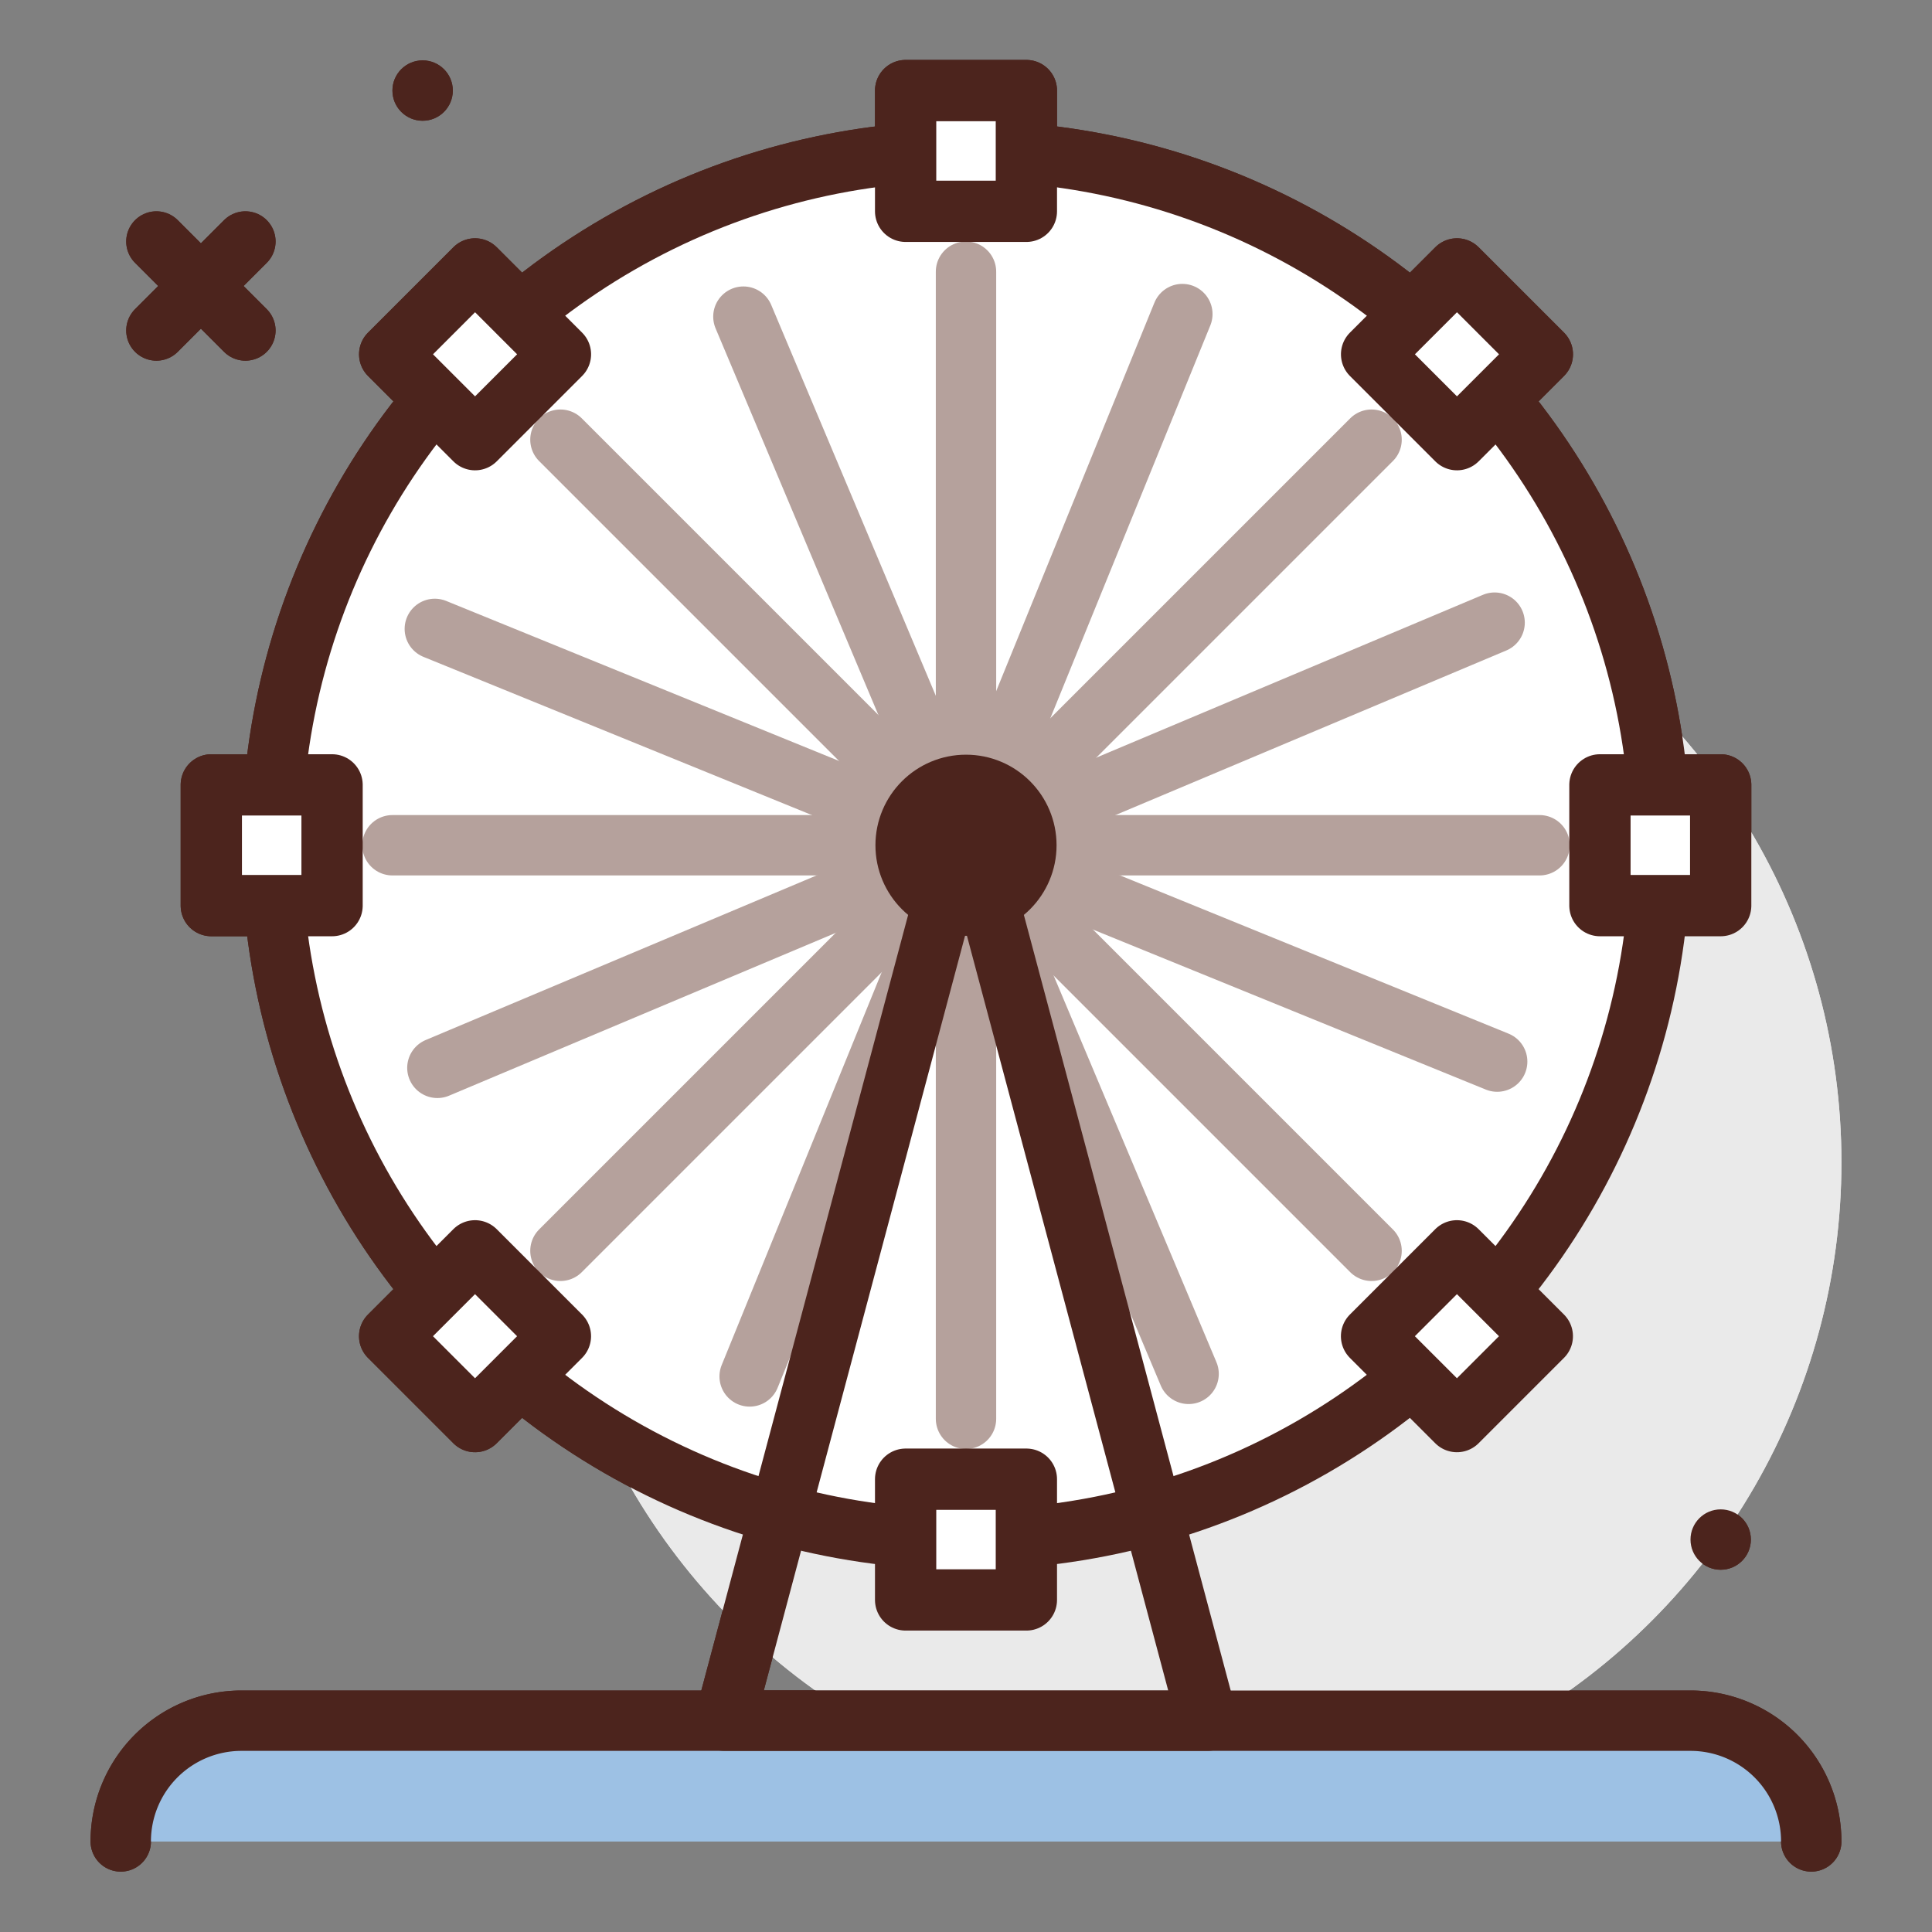 <?xml version="1.0" encoding="utf-8"?><!-- Скачано с сайта svg4.ru / Downloaded from svg4.ru -->
<svg width="800px" height="800px" viewBox="0 0 64 64" xmlns="http://www.w3.org/2000/svg">
<rect x="0" y="0" width="64" height="64" fill="#808080" stroke="none"/>
<title>eye-wheel</title>
<g id="eye-wheel">
<circle cx="39.5" cy="38.5" r="21.5" style="fill:#eaeaea"/>
<circle cx="14" cy="3" r="1" style="fill:#4c241d"/>
<circle cx="57" cy="51" r="1" style="fill:#4c241d"/>
<line x1="8.129" y1="8" x2="5.181" y2="10.948" style="fill:none;stroke:#4c241d;stroke-linecap:round;stroke-linejoin:round;stroke-width:2px"/>
<line x1="5.181" y1="8" x2="8.129" y2="10.948" style="fill:none;stroke:#4c241d;stroke-linecap:round;stroke-linejoin:round;stroke-width:2px"/>
<path d="M60,61h0a4,4,0,0,0-4-4H8a4,4,0,0,0-4,4H4" style="fill:#9dc1e4;stroke:#4c241d;stroke-linecap:round;stroke-linejoin:round;stroke-width:2px"/>
<circle cx="32" cy="28" r="23" style="fill:#ffffff;stroke:#4c241d;stroke-linecap:round;stroke-linejoin:round;stroke-width:2px"/>
<line x1="13" y1="28" x2="51" y2="28" style="fill:none;stroke:#b5a19c;stroke-linecap:round;stroke-linejoin:round;stroke-width:2px"/>
<line x1="32" y1="47" x2="32" y2="9" style="fill:none;stroke:#b5a19c;stroke-linecap:round;stroke-linejoin:round;stroke-width:2px"/>
<line x1="18.565" y1="41.435" x2="45.435" y2="14.565" style="fill:none;stroke:#b5a19c;stroke-linecap:round;stroke-linejoin:round;stroke-width:2px"/>
<line x1="45.435" y1="41.435" x2="18.565" y2="14.565" style="fill:none;stroke:#b5a19c;stroke-linecap:round;stroke-linejoin:round;stroke-width:2px"/>
<line x1="14.489" y1="35.374" x2="49.511" y2="20.626" style="fill:none;stroke:#b5a19c;stroke-linecap:round;stroke-linejoin:round;stroke-width:2px"/>
<line x1="39.374" y1="45.511" x2="24.626" y2="10.489" style="fill:none;stroke:#b5a19c;stroke-linecap:round;stroke-linejoin:round;stroke-width:2px"/>
<line x1="24.833" y1="45.596" x2="39.167" y2="10.404" style="fill:none;stroke:#b5a19c;stroke-linecap:round;stroke-linejoin:round;stroke-width:2px"/>
<line x1="49.596" y1="35.167" x2="14.404" y2="20.833" style="fill:none;stroke:#b5a19c;stroke-linecap:round;stroke-linejoin:round;stroke-width:2px"/>
<polygon points="32 27 24 57 40 57 32 27" style="fill:none;stroke:#4c241d;stroke-linecap:round;stroke-linejoin:round;stroke-width:2px"/>
<circle cx="32" cy="28" r="2" style="fill:none;stroke:#4c241d;stroke-linecap:round;stroke-linejoin:round;stroke-width:2px"/>
<rect x="30" y="3" width="4" height="4" style="fill:#ffffff;stroke:#4c241d;stroke-linecap:round;stroke-linejoin:round;stroke-width:2.03px"/>
<rect x="30" y="49" width="4" height="4" style="fill:#ffffff;stroke:#4c241d;stroke-linecap:round;stroke-linejoin:round;stroke-width:2.03px"/>
<rect x="7" y="26" width="4" height="4" transform="translate(-19 37) rotate(-90)" style="fill:#ffffff;stroke:#4c241d;stroke-linecap:round;stroke-linejoin:round;stroke-width:2.03px"/>
<rect x="53" y="26" width="4" height="4" transform="translate(27 83) rotate(-90)" style="fill:#ffffff;stroke:#4c241d;stroke-linecap:round;stroke-linejoin:round;stroke-width:2.03px"/>
<rect x="13.737" y="9.737" width="4" height="4" transform="translate(-3.69 14.565) rotate(-45)" style="fill:#ffffff;stroke:#4c241d;stroke-linecap:round;stroke-linejoin:round;stroke-width:2.03px"/>
<rect x="46.263" y="42.263" width="4" height="4" transform="translate(-17.163 47.092) rotate(-45)" style="fill:#ffffff;stroke:#4c241d;stroke-linecap:round;stroke-linejoin:round;stroke-width:2.03px"/>
<rect x="13.737" y="42.263" width="4" height="4" transform="translate(-4.435 86.69) rotate(-135)" style="fill:#ffffff;stroke:#4c241d;stroke-linecap:round;stroke-linejoin:round;stroke-width:2.03px"/>
<rect x="46.263" y="9.737" width="4" height="4" transform="translate(74.092 54.163) rotate(-135)" style="fill:#ffffff;stroke:#4c241d;stroke-linecap:round;stroke-linejoin:round;stroke-width:2.03px"/>
<circle cx="39.5" cy="38.5" r="21.5" style="fill:#eaeaea"/>
<circle cx="14" cy="3" r="1" style="fill:#4c241d"/>
<circle cx="57" cy="51" r="1" style="fill:#4c241d"/>
<line x1="8.129" y1="8" x2="5.181" y2="10.948" style="fill:none;stroke:#4c241d;stroke-linecap:round;stroke-linejoin:round;stroke-width:2px"/>
<line x1="5.181" y1="8" x2="8.129" y2="10.948" style="fill:none;stroke:#4c241d;stroke-linecap:round;stroke-linejoin:round;stroke-width:2px"/>
<path d="M60,61h0a4,4,0,0,0-4-4H8a4,4,0,0,0-4,4H4" style="fill:#9dc1e4;stroke:#4c241d;stroke-linecap:round;stroke-linejoin:round;stroke-width:2px"/>
<circle cx="32" cy="28" r="23" style="fill:#ffffff;stroke:#4c241d;stroke-linecap:round;stroke-linejoin:round;stroke-width:2px"/>
<line x1="13" y1="28" x2="51" y2="28" style="fill:none;stroke:#b5a19c;stroke-linecap:round;stroke-linejoin:round;stroke-width:2px"/>
<line x1="32" y1="47" x2="32" y2="9" style="fill:none;stroke:#b5a19c;stroke-linecap:round;stroke-linejoin:round;stroke-width:2px"/>
<line x1="18.565" y1="41.435" x2="45.435" y2="14.565" style="fill:none;stroke:#b5a19c;stroke-linecap:round;stroke-linejoin:round;stroke-width:2px"/>
<line x1="45.435" y1="41.435" x2="18.565" y2="14.565" style="fill:none;stroke:#b5a19c;stroke-linecap:round;stroke-linejoin:round;stroke-width:2px"/>
<line x1="14.489" y1="35.374" x2="49.511" y2="20.626" style="fill:none;stroke:#b5a19c;stroke-linecap:round;stroke-linejoin:round;stroke-width:2px"/>
<line x1="39.374" y1="45.511" x2="24.626" y2="10.489" style="fill:none;stroke:#b5a19c;stroke-linecap:round;stroke-linejoin:round;stroke-width:2px"/>
<line x1="24.833" y1="45.596" x2="39.167" y2="10.404" style="fill:none;stroke:#b5a19c;stroke-linecap:round;stroke-linejoin:round;stroke-width:2px"/>
<line x1="49.596" y1="35.167" x2="14.404" y2="20.833" style="fill:none;stroke:#b5a19c;stroke-linecap:round;stroke-linejoin:round;stroke-width:2px"/>
<polygon points="32 27 24 57 40 57 32 27" style="fill:none;stroke:#4c241d;stroke-linecap:round;stroke-linejoin:round;stroke-width:2px"/>
<circle cx="32" cy="28" r="2" style="fill:none;stroke:#4c241d;stroke-linecap:round;stroke-linejoin:round;stroke-width:2px"/>
<rect x="30" y="3" width="4" height="4" style="fill:#ffffff;stroke:#4c241d;stroke-linecap:round;stroke-linejoin:round;stroke-width:2.03px"/>
<rect x="30" y="49" width="4" height="4" style="fill:#ffffff;stroke:#4c241d;stroke-linecap:round;stroke-linejoin:round;stroke-width:2.03px"/>
<rect x="7" y="26" width="4" height="4" transform="translate(-19 37) rotate(-90)" style="fill:#ffffff;stroke:#4c241d;stroke-linecap:round;stroke-linejoin:round;stroke-width:2.03px"/>
<rect x="53" y="26" width="4" height="4" transform="translate(27 83) rotate(-90)" style="fill:#ffffff;stroke:#4c241d;stroke-linecap:round;stroke-linejoin:round;stroke-width:2.03px"/>
<rect x="13.737" y="9.737" width="4" height="4" transform="translate(-3.69 14.565) rotate(-45)" style="fill:#ffffff;stroke:#4c241d;stroke-linecap:round;stroke-linejoin:round;stroke-width:2.03px"/>
<rect x="46.263" y="42.263" width="4" height="4" transform="translate(-17.163 47.092) rotate(-45)" style="fill:#ffffff;stroke:#4c241d;stroke-linecap:round;stroke-linejoin:round;stroke-width:2.03px"/>
<rect x="13.737" y="42.263" width="4" height="4" transform="translate(-4.435 86.69) rotate(-135)" style="fill:#ffffff;stroke:#4c241d;stroke-linecap:round;stroke-linejoin:round;stroke-width:2.03px"/>
<rect x="46.263" y="9.737" width="4" height="4" transform="translate(74.092 54.163) rotate(-135)" style="fill:#ffffff;stroke:#4c241d;stroke-linecap:round;stroke-linejoin:round;stroke-width:2.03px"/>
</g>
</svg>